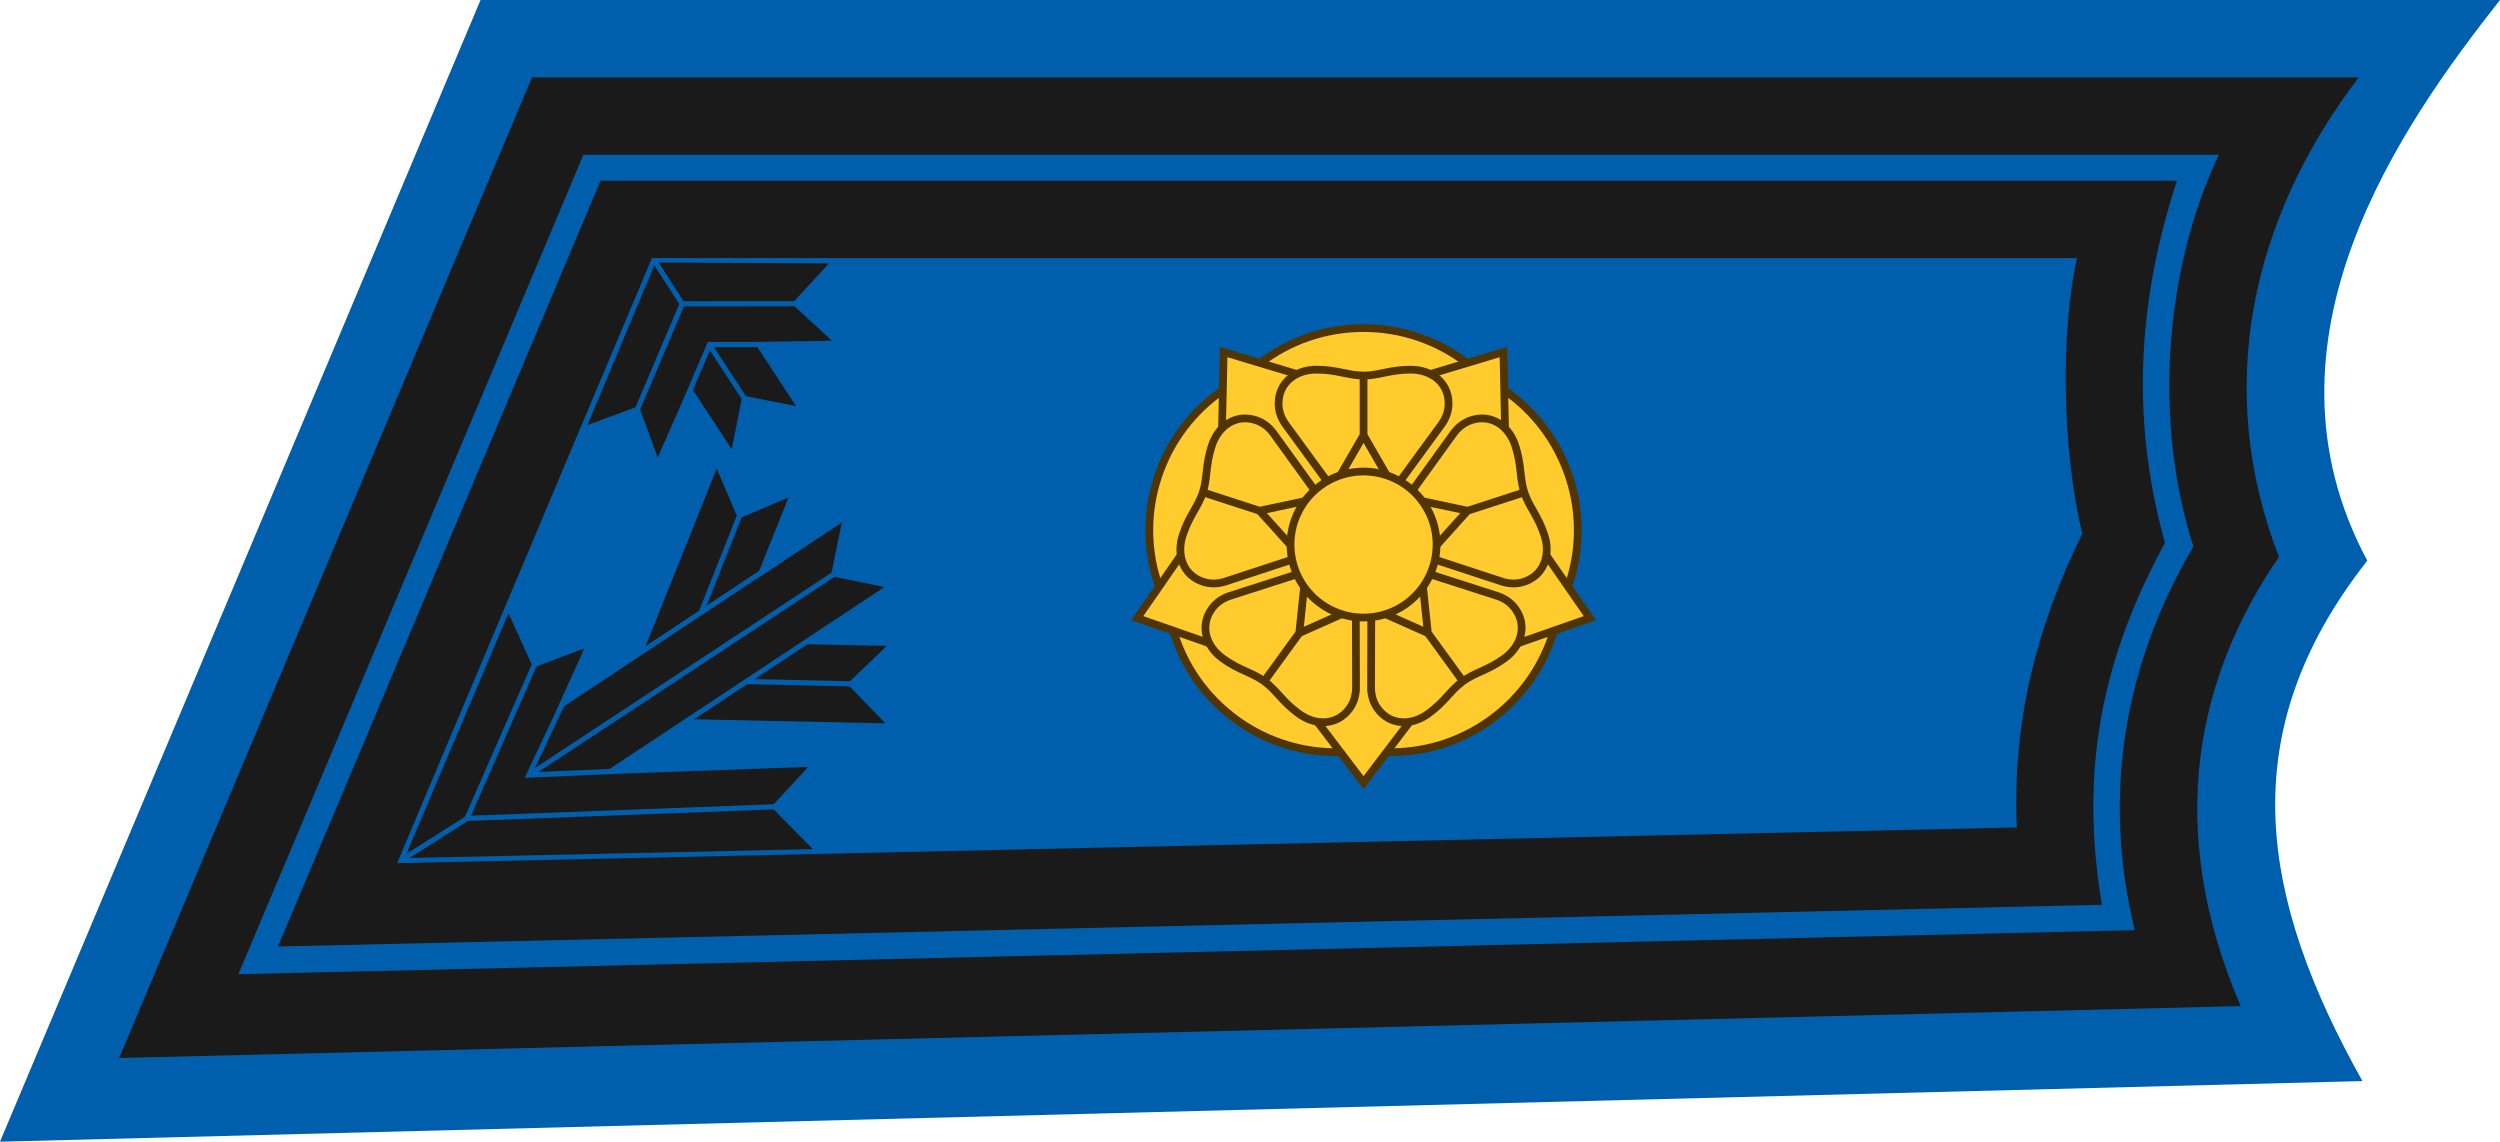 <?xml version="1.0" encoding="UTF-8" standalone="no"?>
<!-- Created with Inkscape (http://www.inkscape.org/) -->

<svg
   xmlns:dc="http://purl.org/dc/elements/1.1/"
   xmlns:cc="http://creativecommons.org/ns#"
   xmlns:rdf="http://www.w3.org/1999/02/22-rdf-syntax-ns#"
   xmlns:svg="http://www.w3.org/2000/svg"
   xmlns="http://www.w3.org/2000/svg"
   xmlns:sodipodi="http://sodipodi.sourceforge.net/DTD/sodipodi-0.dtd"
   xmlns:inkscape="http://www.inkscape.org/namespaces/inkscape"
   width="96.883mm"
   height="44.245mm"
   viewBox="0 0 96.883 44.245"
   version="1.1"
   id="svg8"
   inkscape:version="0.92.0 r15299"
   sodipodi:docname="Finland-AirForce-OF-3.svg">
  <defs
     id="defs2">
    <pattern
       y="0"
       x="0"
       height="6"
       width="6"
       patternUnits="userSpaceOnUse"
       id="EMFhbasepattern" />
    <path
       d="m 15.704,6.457 c 0,-0.354 0.288,-0.642 0.644,-0.642 0.354,0 0.643,0.287 0.643,0.642 0,0.355 -0.288,0.644 -0.643,0.644 -0.356,0 -0.644,-0.288 -0.644,-0.644"
       id="XMLID_1_"
       inkscape:connector-curvature="0" />
    <pattern
       id="EMFhbasepattern-7"
       patternUnits="userSpaceOnUse"
       width="6"
       height="6"
       x="0"
       y="0" />
    <pattern
       id="EMFhbasepattern-9"
       patternUnits="userSpaceOnUse"
       width="6"
       height="6"
       x="0"
       y="0" />
  </defs>
  <sodipodi:namedview
     id="base"
     pagecolor="#ffffff"
     bordercolor="#666666"
     borderopacity="1.0"
     inkscape:pageopacity="0.0"
     inkscape:pageshadow="2"
     inkscape:zoom="1.4"
     inkscape:cx="321.73137"
     inkscape:cy="-9.7028683"
     inkscape:document-units="mm"
     inkscape:current-layer="layer1"
     showgrid="false"
     fit-margin-top="0"
     fit-margin-left="0"
     fit-margin-right="0"
     fit-margin-bottom="0"
     inkscape:window-width="1920"
     inkscape:window-height="1137"
     inkscape:window-x="-8"
     inkscape:window-y="-8"
     inkscape:window-maximized="1" />
  <g
     inkscape:label="Taso 1"
     inkscape:groupmode="layer"
     id="layer1"
     transform="translate(-119.931,-97.024)"
     style="display:inline">
    <g
       style="display:inline"
       transform="translate(74.938,-14.551)"
       id="layer1-8"
       inkscape:label="Taso 1">
      <g
         id="g863">
        <path
           sodipodi:nodetypes="cccccc"
           inkscape:connector-curvature="0"
           id="path11120"
           d="m 63.616,111.575 -18.623,44.245 91.552,-2.35 c -3.962,-7.074 -5.092,-13.452 0.188,-20.168 -4.581,-8.54 1.334,-16.887 5.143,-21.727 z"
           style="color:#000000;font-style:normal;font-variant:normal;font-weight:normal;font-stretch:normal;font-size:medium;line-height:normal;font-family:sans-serif;font-variant-ligatures:normal;font-variant-position:normal;font-variant-caps:normal;font-variant-numeric:normal;font-variant-alternates:normal;font-feature-settings:normal;text-indent:0;text-align:start;text-decoration:none;text-decoration-line:none;text-decoration-style:solid;text-decoration-color:#000000;letter-spacing:normal;word-spacing:normal;text-transform:none;writing-mode:lr-tb;direction:ltr;text-orientation:mixed;dominant-baseline:auto;baseline-shift:baseline;text-anchor:start;white-space:normal;shape-padding:0;clip-rule:nonzero;display:inline;overflow:visible;visibility:visible;opacity:1;isolation:auto;mix-blend-mode:normal;color-interpolation:sRGB;color-interpolation-filters:linearRGB;solid-color:#000000;solid-opacity:1;vector-effect:none;fill:#005fad;fill-opacity:1;fill-rule:evenodd;stroke:none;stroke-width:3;stroke-linecap:round;stroke-linejoin:miter;stroke-miterlimit:4;stroke-dasharray:none;stroke-dashoffset:0;stroke-opacity:1;color-rendering:auto;image-rendering:auto;shape-rendering:auto;text-rendering:auto;enable-background:accumulate" />
        <path
           sodipodi:nodetypes="cccccccccccc"
           inkscape:connector-curvature="0"
           id="path11122"
           d="m 65.61,114.575 -16,38.001 82.218,-2.012 c -3.016,-6.993 -1.648,-12.865 1.482,-17.406 -2.537,-6.558 -1.08,-13.11 3.089,-18.583 z m 1.991,3 h 63.38 c -2.147,4.528 -2.519,10.408 -0.986,15.176 -2.652,4.519 -3.566,9.561 -2.273,14.869 l -73.491,1.708 z"
           style="color:#000000;font-style:normal;font-variant:normal;font-weight:normal;font-stretch:normal;font-size:medium;line-height:normal;font-family:sans-serif;font-variant-ligatures:normal;font-variant-position:normal;font-variant-caps:normal;font-variant-numeric:normal;font-variant-alternates:normal;font-feature-settings:normal;text-indent:0;text-align:start;text-decoration:none;text-decoration-line:none;text-decoration-style:solid;text-decoration-color:#000000;letter-spacing:normal;word-spacing:normal;text-transform:none;writing-mode:lr-tb;direction:ltr;text-orientation:mixed;dominant-baseline:auto;baseline-shift:baseline;text-anchor:start;white-space:normal;shape-padding:0;clip-rule:nonzero;display:inline;overflow:visible;visibility:visible;opacity:1;isolation:auto;mix-blend-mode:normal;color-interpolation:sRGB;color-interpolation-filters:linearRGB;solid-color:#000000;solid-opacity:1;vector-effect:none;fill:#1a1a1a;fill-opacity:1;fill-rule:evenodd;stroke:none;stroke-width:0.2;stroke-linecap:round;stroke-linejoin:miter;stroke-miterlimit:4;stroke-dasharray:none;stroke-dashoffset:0;stroke-opacity:1;color-rendering:auto;image-rendering:auto;shape-rendering:auto;text-rendering:auto;enable-background:accumulate" />
        <path
           sodipodi:nodetypes="cccccccccccc"
           inkscape:connector-curvature="0"
           id="path11124"
           d="m 68.266,118.576 -12.5,29.679 70.684,-1.617 c -1.038,-6.092 0.513,-10.459 2.442,-14.031 -1.386,-4.946 -0.987,-9.6 0.466,-14.03 z m 1.992,3 55.223,-3e-5 c -0.623,2.805 -0.597,7.368 0.209,10.678 -1.782,3.623 -2.718,7.314 -2.539,11.387 l -62.769,1.384 z"
           style="color:#000000;font-style:normal;font-variant:normal;font-weight:normal;font-stretch:normal;font-size:medium;line-height:normal;font-family:sans-serif;font-variant-ligatures:normal;font-variant-position:normal;font-variant-caps:normal;font-variant-numeric:normal;font-variant-alternates:normal;font-feature-settings:normal;text-indent:0;text-align:start;text-decoration:none;text-decoration-line:none;text-decoration-style:solid;text-decoration-color:#000000;letter-spacing:normal;word-spacing:normal;text-transform:none;writing-mode:lr-tb;direction:ltr;text-orientation:mixed;dominant-baseline:auto;baseline-shift:baseline;text-anchor:start;white-space:normal;shape-padding:0;clip-rule:nonzero;display:inline;overflow:visible;visibility:visible;opacity:1;isolation:auto;mix-blend-mode:normal;color-interpolation:sRGB;color-interpolation-filters:linearRGB;solid-color:#000000;solid-opacity:1;vector-effect:none;fill:#1a1a1a;fill-opacity:1;fill-rule:evenodd;stroke:none;stroke-width:3;stroke-linecap:round;stroke-linejoin:miter;stroke-miterlimit:4;stroke-dasharray:none;stroke-dashoffset:0;stroke-opacity:1;color-rendering:auto;image-rendering:auto;shape-rendering:auto;text-rendering:auto;enable-background:accumulate" />
        <path
           sodipodi:nodetypes="cccccccccccccccccccccccccccccccccccccccccccccccccccccccccccccccccccccccccccccc"
           inkscape:connector-curvature="0"
           id="path11126"
           d="m 72.768,129.734 -2.757,6.882 2.073,-1.374 0.009,-0.023 1.417,-3.572 0.037,-0.092 v 0 z m 2.785,1.115 -1.821,0.779 -0.036,0.092 -1.32,3.327 2.035,-1.35 z m 2.062,0.976 -3.337,2.207 v -0.007 l -2.032,1.347 -0.006,0.013 -0.009,-0.003 -2.428,1.609 -0.083,0.056 v 0 l -2.867,1.897 -1.129,2.396 11.411,-7.519 0.083,-0.054 z m -0.284,2.106 -0.085,0.055 -11.39,7.506 2.762,-0.12 2.918,-1.93 v 0 l 4.726,-3.129 0.083,-0.055 v 0 l 2.921,-1.932 z m -12.634,1.408 -3.955,9.326 2.271,-1.442 2.549,-5.814 0.038,-0.088 z m 11.585,1.202 -2.042,1.351 3.589,0.082 0.1,0.003 v 0 l 1.431,-1.372 z m -8.642,0.158 -1.856,0.701 -0.039,0.089 -2.497,5.696 11.623,-0.439 0.1,-0.004 v 0.003 l 1.349,-1.452 -7.342,0.266 -3.651,0.158 1.206,-2.561 -0.006,0.004 z m 6.31,1.388 -2.059,1.363 7.407,0.156 -1.371,-1.429 -0.1,-0.003 -3.785,-0.086 z m 1.022,4.855 -0.093,0.003 -11.755,0.444 -2.26,1.436 15.629,-0.343 z"
           style="color:#000000;font-style:normal;font-variant:normal;font-weight:normal;font-stretch:normal;font-size:medium;line-height:normal;font-family:sans-serif;font-variant-ligatures:normal;font-variant-position:normal;font-variant-caps:normal;font-variant-numeric:normal;font-variant-alternates:normal;font-feature-settings:normal;text-indent:0;text-align:start;text-decoration:none;text-decoration-line:none;text-decoration-style:solid;text-decoration-color:#000000;letter-spacing:normal;word-spacing:normal;text-transform:none;writing-mode:lr-tb;direction:ltr;text-orientation:mixed;dominant-baseline:auto;baseline-shift:baseline;text-anchor:start;white-space:normal;shape-padding:0;clip-rule:nonzero;display:inline;overflow:visible;visibility:visible;opacity:1;isolation:auto;mix-blend-mode:normal;color-interpolation:sRGB;color-interpolation-filters:linearRGB;solid-color:#000000;solid-opacity:1;vector-effect:none;fill:#1a1a1a;fill-opacity:1;fill-rule:nonzero;stroke:none;stroke-width:3;stroke-linecap:butt;stroke-linejoin:miter;stroke-miterlimit:4;stroke-dasharray:none;stroke-dashoffset:0;stroke-opacity:1;color-rendering:auto;image-rendering:auto;shape-rendering:auto;text-rendering:auto;enable-background:accumulate" />
        <path
           id="path11128"
           d="m 70.518,121.747 0.931,1.446 0.035,0.054 4.194,-0.003 h 0.092 l 1.346,-1.46 z m -0.167,0.111 -2.592,6.188 1.862,-0.687 0.037,-0.086 1.66,-3.914 -0.038,-0.057 z m 5.425,1.579 v 0.007 h -0.099 l -4.181,0.003 -1.655,3.903 -0.039,0.092 -0.006,-0.003 0.687,1.861 0.998,-2.268 0.04,-0.092 0.903,-2.115 h 1.789 l 3.024,-0.043 z m -3.115,1.59 1.187,1.818 0.052,0.082 1.944,0.386 -1.501,-2.286 z m -0.159,0.124 -0.657,1.538 1.506,2.292 0.384,-1.944 -0.055,-0.084 z"
           style="color:#000000;font-style:normal;font-variant:normal;font-weight:normal;font-stretch:normal;font-size:medium;line-height:normal;font-family:sans-serif;font-variant-ligatures:normal;font-variant-position:normal;font-variant-caps:normal;font-variant-numeric:normal;font-variant-alternates:normal;font-feature-settings:normal;text-indent:0;text-align:start;text-decoration:none;text-decoration-line:none;text-decoration-style:solid;text-decoration-color:#000000;letter-spacing:normal;word-spacing:normal;text-transform:none;writing-mode:lr-tb;direction:ltr;text-orientation:mixed;dominant-baseline:auto;baseline-shift:baseline;text-anchor:start;white-space:normal;shape-padding:0;clip-rule:nonzero;display:inline;overflow:visible;visibility:visible;opacity:1;isolation:auto;mix-blend-mode:normal;color-interpolation:sRGB;color-interpolation-filters:linearRGB;solid-color:#000000;solid-opacity:1;vector-effect:none;fill:#1a1a1a;fill-opacity:1;fill-rule:nonzero;stroke:none;stroke-width:3;stroke-linecap:butt;stroke-linejoin:miter;stroke-miterlimit:4;stroke-dasharray:none;stroke-dashoffset:0;stroke-opacity:1;color-rendering:auto;image-rendering:auto;shape-rendering:auto;text-rendering:auto;enable-background:accumulate"
           inkscape:connector-curvature="0" />
        <g
           id="g845"
           transform="translate(0.661,-0.017)">
          <path
             inkscape:connector-curvature="0"
             d="m 102.105,139.482 c 1.216,-0.883 2.04,-2.104 2.439,-3.441 l 1.4,-0.496 -0.846,-1.21 c 0.468,-1.319 0.52,-2.798 0.054,-4.232 -0.464,-1.429 -1.371,-2.591 -2.518,-3.383 l -0.039,-1.485 -1.412,0.431 c -1.11,-0.853 -2.5,-1.359 -4.008,-1.359 -1.502,0 -2.887,0.503 -3.996,1.35 l -1.425,-0.421 -0.027,1.476 c -1.154,0.793 -2.065,1.958 -2.531,3.392 -0.464,1.429 -0.414,2.902 0.049,4.217 l -0.841,1.225 1.396,0.482 c 0.397,1.342 1.224,2.569 2.444,3.456 1.216,0.883 2.632,1.29 4.026,1.257 l 0.905,1.178 0.889,-1.179 c 1.399,0.037 2.822,-0.37 4.042,-1.256 z"
             style="display:inline;opacity:1;fill:#ffcb2d;fill-opacity:1;fill-rule:evenodd;stroke:none;stroke-width:0.3;stroke-linecap:butt;stroke-linejoin:miter;stroke-miterlimit:5.8;stroke-dasharray:none;stroke-dashoffset:0;stroke-opacity:1"
             id="path1512-6"
             sodipodi:nodetypes="ccccccccsccccccccccccc" />
          <path
             inkscape:connector-curvature="0"
             id="path1514-1"
             d="m 100.003,132.695 a 2.829,2.829 0 0 1 -2.829,2.829 2.829,2.829 0 0 1 -2.829,-2.829 2.829,2.829 0 0 1 2.829,-2.829 2.829,2.829 0 0 1 2.829,2.829 z"
             style="display:inline;opacity:1;fill:none;fill-opacity:1;fill-rule:evenodd;stroke:#523400;stroke-width:0.3;stroke-linecap:butt;stroke-linejoin:miter;stroke-miterlimit:5.8;stroke-dasharray:none;stroke-dashoffset:0;stroke-opacity:1" />
          <path
             inkscape:connector-curvature="0"
             d="m 95.27,130.584 -1.6,-2.216 c -0.184,-0.246 -0.417,-0.411 -0.674,-0.494 -0.771,-0.251 -1.453,0.219 -1.703,0.99 -0.251,0.771 -0.161,1.235 -0.347,1.808 -0.186,0.573 -0.532,0.895 -0.782,1.666 -0.251,0.771 0.025,1.552 0.796,1.802 0.257,0.084 0.543,0.087 0.836,-0.004 l 2.597,-0.852 m 0.185,0.57 -2.602,0.837 c -0.291,0.099 -0.52,0.27 -0.679,0.488 -0.477,0.656 -0.241,1.449 0.415,1.926 0.656,0.477 1.125,0.534 1.612,0.888 0.487,0.354 0.687,0.782 1.343,1.259 0.656,0.477 1.483,0.456 1.96,-0.2 0.159,-0.219 0.25,-0.489 0.255,-0.796 l -0.008,-2.734 m 0.599,-1.4e-4 -0.008,2.734 c 0.004,0.307 0.096,0.578 0.255,0.796 0.477,0.656 1.304,0.677 1.96,0.2 0.656,-0.477 0.856,-0.905 1.343,-1.259 0.487,-0.354 0.956,-0.412 1.612,-0.888 0.656,-0.477 0.892,-1.27 0.415,-1.926 -0.159,-0.219 -0.388,-0.389 -0.678,-0.488 l -2.602,-0.837 m 0.185,-0.57 2.597,0.852 c 0.293,0.091 0.579,0.087 0.836,0.004 0.771,-0.251 1.046,-1.031 0.796,-1.802 -0.251,-0.771 -0.596,-1.094 -0.782,-1.666 -0.186,-0.573 -0.096,-1.037 -0.347,-1.808 -0.251,-0.771 -0.932,-1.241 -1.703,-0.99 -0.257,0.084 -0.49,0.249 -0.674,0.494 l -1.6,2.216 m -0.485,-0.352 1.613,-2.207 c 0.177,-0.251 0.262,-0.524 0.262,-0.794 -6e-5,-0.811 -0.657,-1.314 -1.468,-1.314 -0.811,0 -1.224,0.229 -1.826,0.229 -0.602,0 -1.016,-0.229 -1.826,-0.229 -0.811,0 -1.468,0.503 -1.468,1.314 0,0.27 0.085,0.543 0.262,0.794 l 1.613,2.207"
             style="display:inline;opacity:1;fill:none;fill-opacity:1;fill-rule:evenodd;stroke:#523400;stroke-width:0.3;stroke-linecap:butt;stroke-linejoin:miter;stroke-miterlimit:5.8;stroke-dasharray:none;stroke-dashoffset:0;stroke-opacity:1"
             id="path1516-0" />
          <path
             inkscape:connector-curvature="0"
             d="m 94.903,131.011 -1.76,0.374 1.204,1.337 m -1.125,-1.311 -2.29,-0.744 m 3.939,3.668 -0.188,1.789 1.644,-0.732 m -1.595,0.665 -1.415,1.948 m 4.705,-2.613 1.644,0.732 -0.188,-1.789 m 0.139,1.722 1.415,1.948 m -1.031,-5.282 1.204,-1.337 -1.76,-0.374 m 1.681,0.4 2.29,-0.744 m -5.342,-0.652 -0.9,-1.558 -0.9,1.558 m 0.9,-1.475 v -2.408"
             style="fill:none;stroke:#523400;stroke-width:0.3;stroke-linecap:butt;stroke-linejoin:miter;stroke-miterlimit:5.8;stroke-dasharray:none;stroke-opacity:1"
             id="path1518-4" />
          <path
             id="path1520-6"
             style="fill:none;stroke:#523400;stroke-width:0.3;stroke-linecap:butt;stroke-linejoin:miter;stroke-miterlimit:5.8;stroke-dasharray:none;stroke-opacity:1"
             d="m 103.137,136.525 2.807,-0.98 -1.695,-2.442 m -1.591,-4.896 -0.064,-2.972 -2.847,0.857 m -5.147,-6e-5 -2.847,-0.857 -0.064,2.972 m -1.591,4.896 -1.695,2.442 2.807,0.98 m 4.164,3.026 1.799,2.367 1.799,-2.367"
             inkscape:connector-curvature="0" />
          <path
             id="path1522-7"
             style="display:inline;opacity:1;fill:none;fill-opacity:1;fill-rule:evenodd;stroke:#523400;stroke-width:0.3;stroke-linecap:butt;stroke-linejoin:miter;stroke-miterlimit:5.8;stroke-dasharray:none;stroke-dashoffset:0;stroke-opacity:1"
             d="m 89.245,134.32 c -0.463,-1.316 -0.513,-2.788 -0.049,-4.217 0.466,-1.434 1.377,-2.599 2.531,-3.392 m 4.542,14.028 c -1.394,0.034 -2.81,-0.374 -4.026,-1.257 -1.22,-0.886 -2.046,-2.113 -2.444,-3.456 m 14.745,0.015 c -0.399,1.337 -1.224,2.558 -2.439,3.441 -1.22,0.886 -2.642,1.293 -4.042,1.256 m 4.571,-14.018 c 1.148,0.792 2.054,1.954 2.518,3.383 0.466,1.434 0.413,2.913 -0.054,4.232 m -11.92,-8.679 c 1.108,-0.847 2.493,-1.35 3.996,-1.35 1.508,0 2.898,0.507 4.008,1.359"
             inkscape:connector-curvature="0" />
        </g>
      </g>
    </g>
  </g>
</svg>
